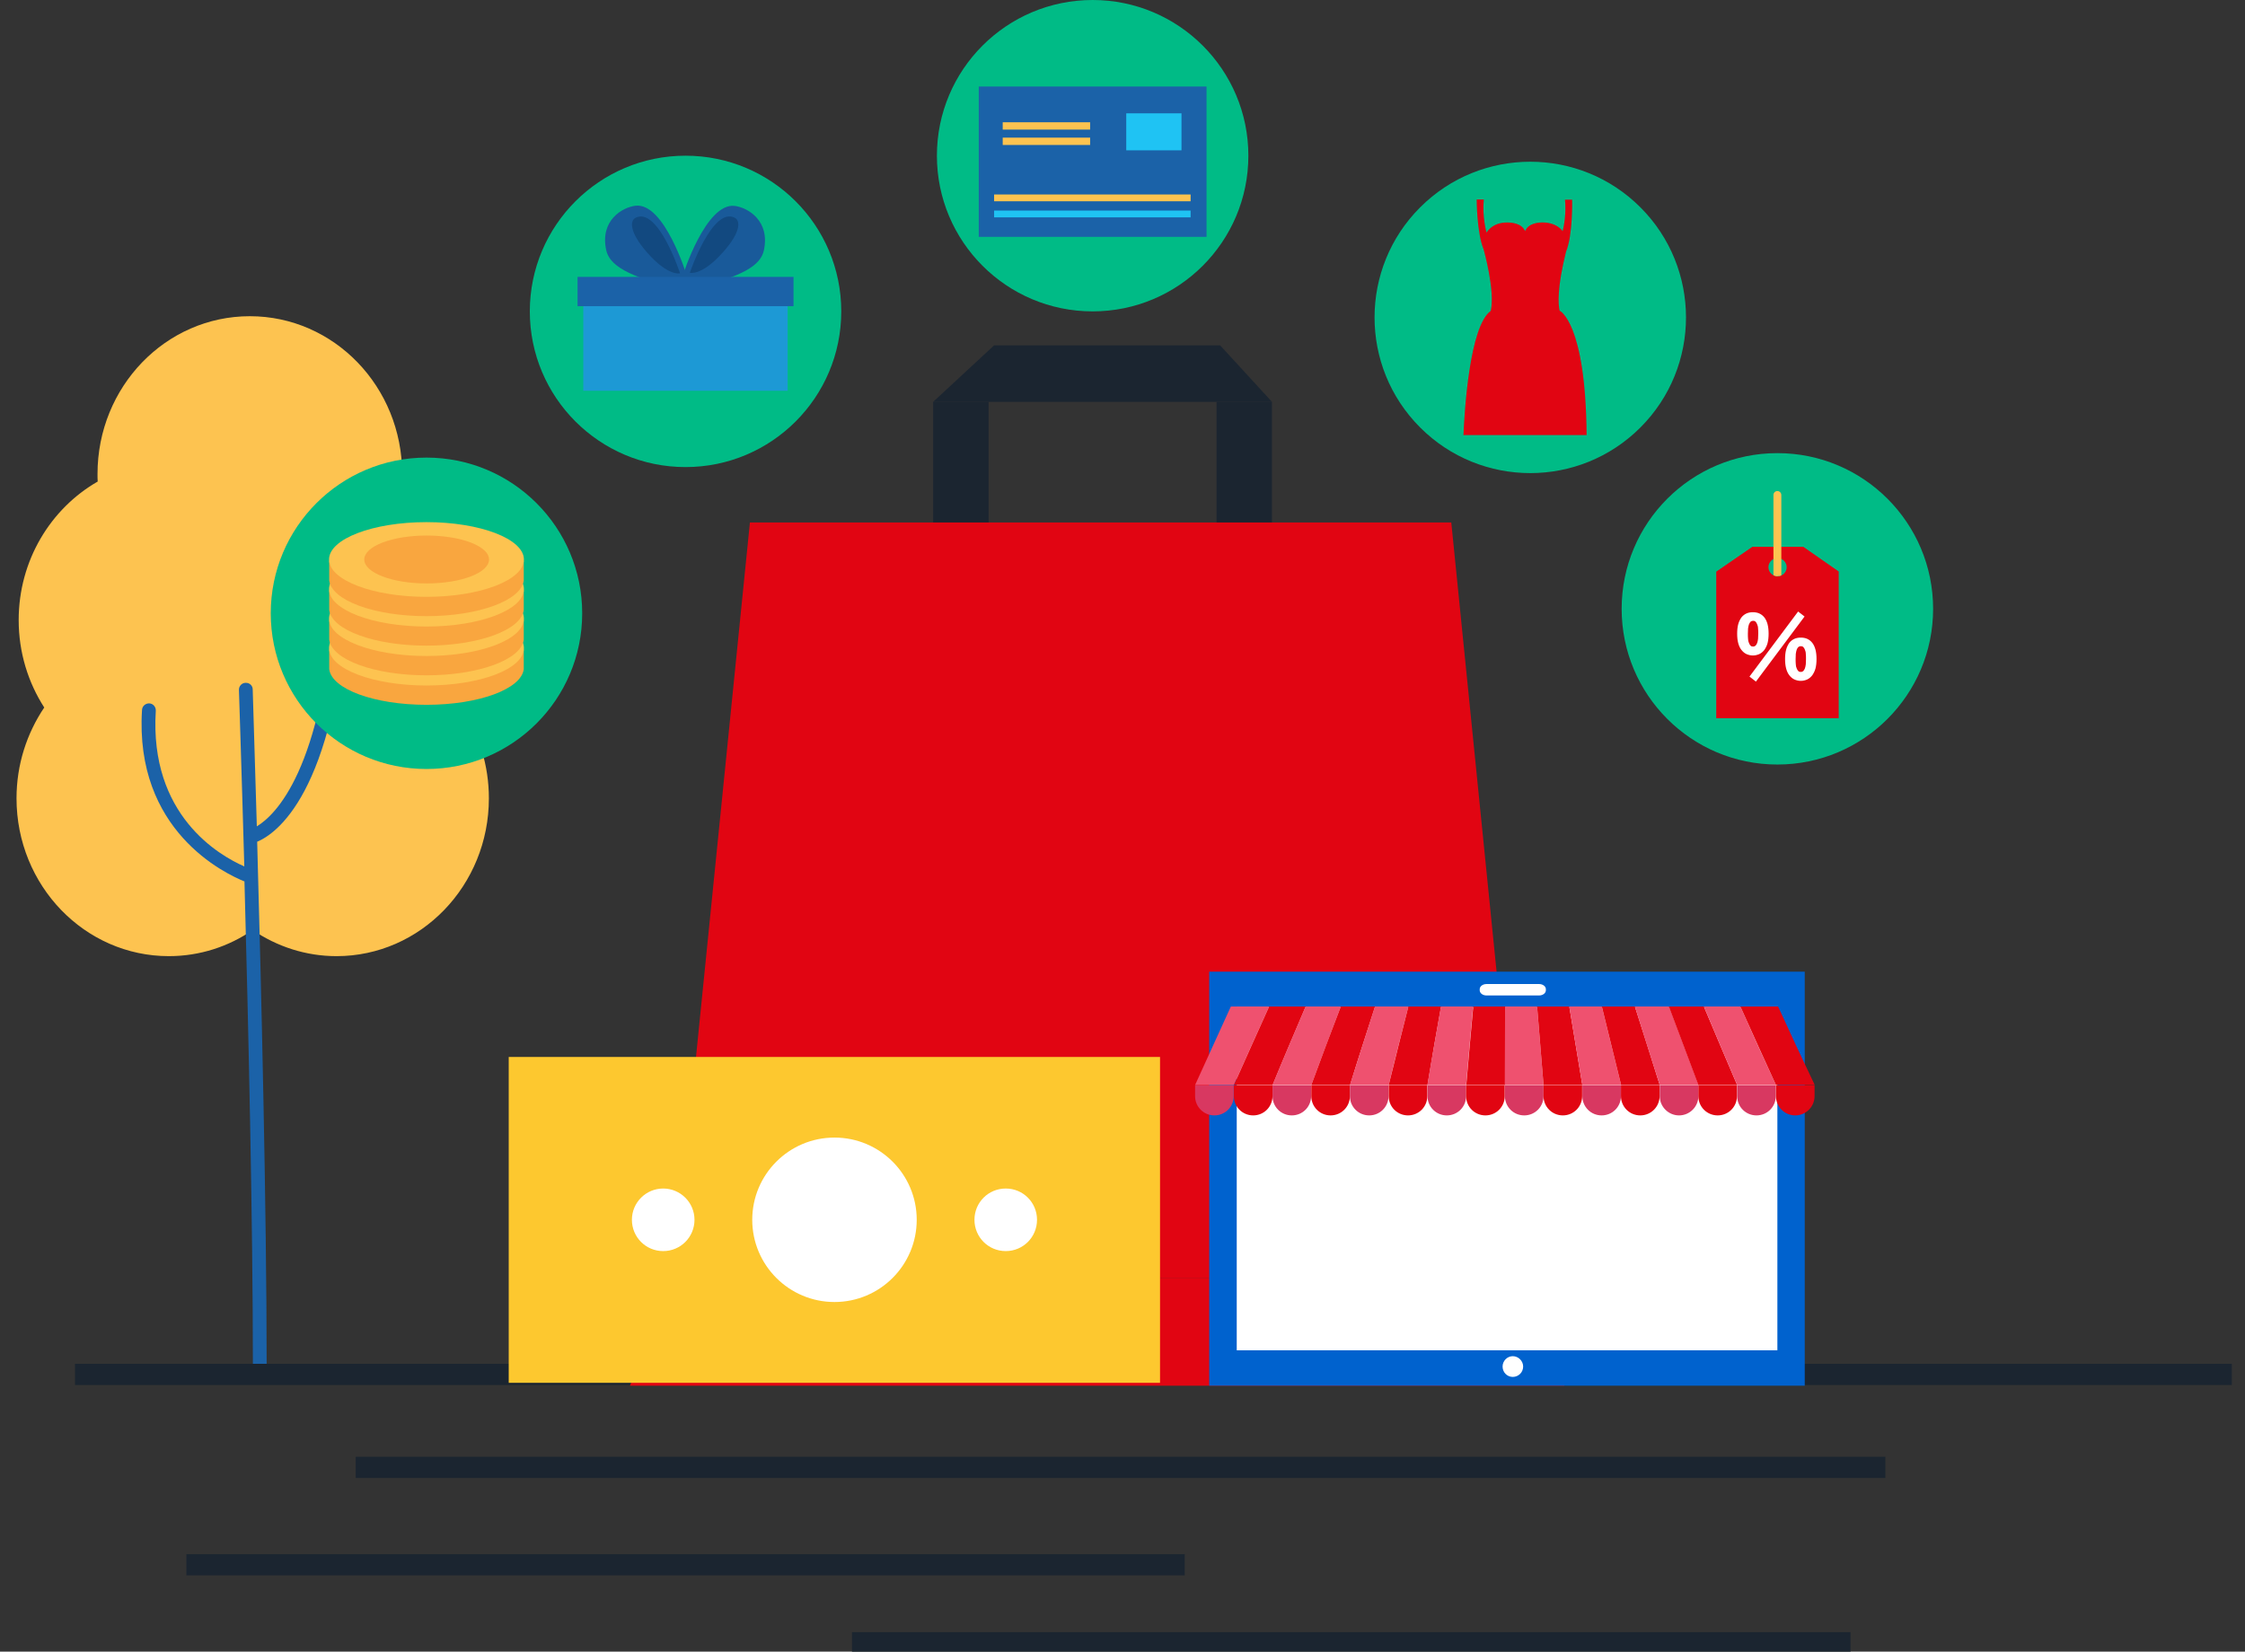 <svg width="106" height="78" viewBox="0 0 106 78" fill="none" xmlns="http://www.w3.org/2000/svg">
<rect x="0" y="0" width="106" height="78" fill="#333333" stroke="none"/>
<g clip-path="url(#clip0_2750_4598)">
<path d="M23.091 29.284C23.091 26.312 21.42 23.746 18.989 22.547C18.989 22.497 18.989 22.446 18.989 22.387C18.989 18.267 15.773 14.933 11.796 14.933C7.821 14.933 4.604 18.267 4.604 22.387C4.604 22.505 4.604 22.623 4.613 22.741C2.393 24.016 0.882 26.464 0.882 29.284C0.882 30.812 1.329 32.23 2.089 33.412C1.27 34.627 0.78 36.105 0.78 37.7C0.78 41.819 3.997 45.154 7.972 45.154C9.441 45.154 10.8 44.698 11.932 43.921C13.071 44.698 14.43 45.154 15.891 45.154C19.858 45.154 23.083 41.819 23.083 37.7C23.083 36.138 22.619 34.686 21.825 33.496C22.619 32.297 23.083 30.854 23.083 29.292L23.091 29.284Z" fill="#FDC350"/>
<path d="M11.543 41.634C11.729 48.48 11.94 57.799 11.94 64.451H12.59C12.59 57.166 12.337 46.682 12.143 39.751C13.012 39.388 15.823 37.514 16.431 28.195C16.44 28.018 16.305 27.857 16.127 27.849C15.941 27.832 15.79 27.975 15.781 28.153C15.249 36.349 13.004 38.494 12.126 39.025C12.016 35.21 11.932 32.635 11.932 32.559C11.932 32.382 11.788 32.238 11.594 32.247C11.417 32.247 11.273 32.407 11.282 32.584C11.282 32.669 11.4 36.096 11.535 40.916C10.353 40.401 7.044 38.502 7.356 33.564C7.365 33.386 7.23 33.226 7.053 33.218C6.875 33.209 6.715 33.344 6.706 33.522C6.343 39.228 10.598 41.245 11.56 41.634H11.543Z" fill="#1B62A8"/>
<path d="M3.541 64.907H105.38" stroke="#1B2530" stroke-miterlimit="10"/>
<path d="M16.794 69.297H89.02" stroke="#1B2530" stroke-miterlimit="10"/>
<path d="M8.8 73.897H55.938" stroke="#1B2530" stroke-miterlimit="10"/>
<path d="M40.227 77.578H87.374" stroke="#1B2530" stroke-miterlimit="10"/>
<path d="M46.677 18.977H44.06V25.755H46.677V18.977Z" fill="#1B2530"/>
<path d="M60.057 18.977H57.44V25.755H60.057V18.977Z" fill="#1B2530"/>
<path d="M60.057 18.977H44.06L46.939 16.309H57.609L60.057 18.977Z" fill="#1B2530"/>
<path d="M72.12 60.34H31.811L35.408 24.675H68.524L72.12 60.34Z" fill="#E10512"/>
<path d="M73.867 65.439H29.743L31.811 60.34H72.12L73.867 65.439Z" fill="#E10512"/>
<path d="M85.213 45.888H57.094V65.439H85.213V45.888Z" fill="#0062CE"/>
<path d="M83.921 47.56H58.394V63.768H83.921V47.56Z" fill="white"/>
<path d="M71.917 64.536C71.917 64.806 71.698 65.025 71.427 65.025C71.157 65.025 70.946 64.806 70.946 64.536C70.946 64.266 71.166 64.046 71.427 64.046C71.689 64.046 71.917 64.266 71.917 64.536Z" fill="white"/>
<path d="M72.99 46.766C72.99 46.901 72.846 47.011 72.669 47.011H70.187C70.01 47.011 69.866 46.901 69.866 46.766V46.715C69.866 46.58 70.01 46.471 70.187 46.471H72.669C72.846 46.471 72.99 46.58 72.99 46.715V46.766Z" fill="white"/>
<path d="M56.427 51.249V51.764C56.427 52.27 56.833 52.675 57.339 52.675C57.846 52.675 58.251 52.27 58.251 51.764V51.249H56.419H56.427Z" fill="#D83861"/>
<path d="M58.258 51.249V51.764C58.258 52.27 58.664 52.675 59.17 52.675C59.677 52.675 60.082 52.27 60.082 51.764V51.249H58.25H58.258Z" fill="#E10512"/>
<path d="M60.083 51.249V51.764C60.083 52.27 60.488 52.675 60.994 52.675C61.501 52.675 61.906 52.27 61.906 51.764V51.249H60.074H60.083Z" fill="#D83861"/>
<path d="M61.914 51.249V51.764C61.914 52.27 62.319 52.675 62.825 52.675C63.332 52.675 63.737 52.27 63.737 51.764V51.249H61.905H61.914Z" fill="#E10512"/>
<path d="M63.737 51.249V51.764C63.737 52.27 64.142 52.675 64.649 52.675C65.155 52.675 65.56 52.27 65.56 51.764V51.249H63.728H63.737Z" fill="#D83861"/>
<path d="M65.569 51.249V51.764C65.569 52.27 65.974 52.675 66.481 52.675C66.987 52.675 67.392 52.27 67.392 51.764V51.249H65.561H65.569Z" fill="#E10512"/>
<path d="M67.401 51.249V51.764C67.401 52.27 67.806 52.675 68.313 52.675C68.819 52.675 69.224 52.27 69.224 51.764V51.249H67.393H67.401Z" fill="#D83861"/>
<path d="M69.224 51.249V51.764C69.224 52.27 69.629 52.675 70.136 52.675C70.642 52.675 71.048 52.27 71.048 51.764V51.249H69.216H69.224Z" fill="#E10512"/>
<path d="M71.056 51.249V51.764C71.056 52.27 71.462 52.675 71.968 52.675C72.475 52.675 72.88 52.27 72.88 51.764V51.249H71.048H71.056Z" fill="#D83861"/>
<path d="M72.879 51.249V51.764C72.879 52.27 73.285 52.675 73.791 52.675C74.298 52.675 74.703 52.27 74.703 51.764V51.249H72.871H72.879Z" fill="#E10512"/>
<path d="M74.712 51.249V51.764C74.712 52.27 75.117 52.675 75.623 52.675C76.13 52.675 76.535 52.27 76.535 51.764V51.249H74.703H74.712Z" fill="#D83861"/>
<path d="M76.535 51.249V51.764C76.535 52.27 76.94 52.675 77.447 52.675C77.953 52.675 78.359 52.27 78.359 51.764V51.249H76.535Z" fill="#E10512"/>
<path d="M78.367 51.249V51.764C78.367 52.27 78.781 52.675 79.278 52.675C79.777 52.675 80.19 52.27 80.19 51.764V51.249H78.358H78.367Z" fill="#D83861"/>
<path d="M80.19 51.249V51.764C80.19 52.27 80.595 52.675 81.102 52.675C81.608 52.675 82.013 52.27 82.013 51.764V51.249H80.182H80.19Z" fill="#E10512"/>
<path d="M82.022 51.249V51.764C82.022 52.27 82.427 52.675 82.934 52.675C83.44 52.675 83.846 52.27 83.846 51.764V51.249H82.014H82.022Z" fill="#D83861"/>
<path d="M83.853 51.249V51.764C83.853 52.27 84.267 52.675 84.765 52.675C85.263 52.675 85.677 52.27 85.677 51.764V51.249H83.845H83.853Z" fill="#E10512"/>
<path d="M58.115 47.534C57.55 48.767 56.992 50.008 56.427 51.24H58.259C58.807 49.999 59.364 48.767 59.922 47.534H58.123H58.115Z" fill="#EF516F"/>
<path d="M59.922 47.534C59.365 48.767 58.807 50.008 58.259 51.24H60.091C60.597 49.999 61.129 48.767 61.652 47.534H59.922Z" fill="#E10512"/>
<path d="M61.644 47.534C61.12 48.767 60.589 49.999 60.082 51.24H61.914C62.37 49.999 62.842 48.767 63.307 47.534H61.644Z" fill="#EF516F"/>
<path d="M63.307 47.534C62.834 48.767 62.37 49.999 61.914 51.24H63.746C64.126 49.999 64.531 48.767 64.928 47.534H63.315H63.307Z" fill="#E10512"/>
<path d="M64.919 47.534C64.522 48.767 64.126 49.999 63.737 51.24H65.569C65.865 49.999 66.185 48.767 66.498 47.534H64.928H64.919Z" fill="#EF516F"/>
<path d="M66.498 47.534C66.186 48.767 65.873 49.999 65.569 51.24H67.401C67.604 49.999 67.823 48.767 68.043 47.534H66.498Z" fill="#E10512"/>
<path d="M68.034 47.534C67.823 48.767 67.595 50.008 67.393 51.24H69.224C69.326 49.999 69.444 48.767 69.554 47.534H68.034Z" fill="#EF516F"/>
<path d="M69.562 47.534C69.452 48.767 69.334 50.008 69.232 51.24H71.064C71.064 50.008 71.073 48.767 71.081 47.534H69.57H69.562Z" fill="#E10512"/>
<path d="M71.065 47.534C71.065 48.767 71.048 50.008 71.048 51.24H72.88C72.778 50.008 72.677 48.767 72.576 47.534H71.065Z" fill="#EF516F"/>
<path d="M72.576 47.534C72.677 48.767 72.779 50.008 72.88 51.24H74.712C74.501 50.008 74.307 48.767 74.096 47.534H72.576Z" fill="#E10512"/>
<path d="M74.095 47.534C74.306 48.767 74.5 50.008 74.711 51.24H76.543C76.239 50.008 75.935 48.767 75.631 47.534H74.095Z" fill="#EF516F"/>
<path d="M75.632 47.534C75.936 48.767 76.24 50.008 76.543 51.24H78.367C77.979 50.008 77.59 48.767 77.194 47.534H75.632Z" fill="#E10512"/>
<path d="M77.193 47.534C77.582 48.767 77.97 50.008 78.367 51.24H80.199C79.734 50.008 79.27 48.767 78.806 47.534H77.202H77.193Z" fill="#EF516F"/>
<path d="M78.797 47.534C79.261 48.767 79.725 50.008 80.19 51.24H82.022C81.49 50.008 80.975 48.767 80.451 47.534H78.797Z" fill="#E10512"/>
<path d="M80.452 47.534C80.975 48.775 81.49 50.008 82.022 51.24H83.854C83.28 50.008 82.723 48.775 82.174 47.534H80.461H80.452Z" fill="#EF516F"/>
<path d="M83.955 47.534H82.174C82.731 48.775 83.288 50.008 83.854 51.24H85.686C85.095 50.008 84.521 48.775 83.955 47.534Z" fill="#E10512"/>
<path d="M54.772 49.915H24.02V65.304H54.772V49.915Z" fill="#FDC82F"/>
<path d="M52.958 51.392H25.835V63.81H52.958V51.392Z" fill="#FDC82F"/>
<path d="M43.284 57.605C43.284 59.749 41.545 61.488 39.401 61.488C37.257 61.488 35.518 59.749 35.518 57.605C35.518 55.461 37.257 53.722 39.401 53.722C41.545 53.722 43.284 55.461 43.284 57.605Z" fill="white"/>
<path d="M48.964 57.605C48.964 58.424 48.306 59.083 47.487 59.083C46.668 59.083 46.01 58.424 46.01 57.605C46.01 56.786 46.668 56.128 47.487 56.128C48.306 56.128 48.964 56.786 48.964 57.605Z" fill="white"/>
<path d="M32.791 57.605C32.791 58.424 32.132 59.083 31.313 59.083C30.494 59.083 29.836 58.424 29.836 57.605C29.836 56.786 30.503 56.128 31.313 56.128C32.124 56.128 32.791 56.786 32.791 57.605Z" fill="white"/>
<path d="M58.943 7.353C58.943 11.413 55.65 14.705 51.59 14.705C47.529 14.705 44.237 11.413 44.237 7.353C44.237 3.292 47.529 0 51.59 0C55.65 0 58.943 3.292 58.943 7.353Z" fill="#00BB86"/>
<path d="M56.967 4.086H46.213V11.185H56.967V4.086Z" fill="#1B62A8"/>
<path d="M56.216 9.944H46.938V10.265H56.216V9.944Z" fill="#1FC3F3"/>
<path d="M56.216 9.184H46.938V9.505H56.216V9.184Z" fill="#FDC350"/>
<path d="M55.785 5.352H53.177V7.099H55.785V5.352Z" fill="#1FC3F3"/>
<path d="M51.472 5.774H47.344V6.12H51.472V5.774Z" fill="#FDC350"/>
<path d="M51.472 6.5H47.344V6.846H51.472V6.5Z" fill="#FDC350"/>
<path d="M77.453 20.189C80.324 17.318 80.324 12.662 77.453 9.791C74.581 6.92 69.926 6.92 67.055 9.791C64.183 12.662 64.183 17.318 67.055 20.189C69.926 23.06 74.581 23.06 77.453 20.189Z" fill="#00BB86"/>
<path d="M69.081 20.547H74.914C74.872 15.212 73.639 14.671 73.639 14.671C73.572 14.376 73.513 13.608 73.943 11.886C74.273 11.084 74.23 9.429 74.23 9.429H73.893C73.96 10.088 73.834 10.713 73.783 10.915C73.597 10.67 73.293 10.535 72.964 10.51C72.626 10.485 72.162 10.544 72.01 10.915C71.85 10.544 71.386 10.493 71.056 10.51C70.693 10.527 70.373 10.696 70.187 10.983C70.187 10.983 69.976 10.223 70.06 9.421H69.723C69.723 9.421 69.723 10.983 70.052 11.784C70.052 11.784 70.6 13.726 70.389 14.68C69.385 15.398 69.149 19.399 69.098 20.538L69.081 20.547Z" fill="#E10512"/>
<path d="M27.489 28.963C27.489 33.023 24.197 36.316 20.137 36.316C16.076 36.316 12.784 33.023 12.784 28.963C12.784 24.903 16.076 21.61 20.137 21.61C24.197 21.61 27.489 24.903 27.489 28.963Z" fill="#00BB86"/>
<path d="M15.545 30.668V31.605C15.663 32.542 17.672 33.285 20.137 33.285C22.602 33.285 24.611 32.542 24.729 31.605V30.668H15.536H15.545Z" fill="#F9A63F"/>
<path d="M24.737 30.609C24.737 31.588 22.678 32.373 20.137 32.373C17.596 32.373 15.536 31.58 15.536 30.609C15.536 29.638 17.596 28.845 20.137 28.845C22.678 28.845 24.737 29.638 24.737 30.609Z" fill="#FDC350"/>
<path d="M23.091 30.609C23.091 31.234 21.774 31.74 20.145 31.74C18.516 31.74 17.199 31.234 17.199 30.609C17.199 29.985 18.516 29.478 20.145 29.478C21.774 29.478 23.091 29.985 23.091 30.609Z" fill="#F9A63F"/>
<path d="M15.545 29.275V30.212C15.663 31.149 17.672 31.892 20.137 31.892C22.602 31.892 24.611 31.149 24.729 30.212V29.275H15.536H15.545Z" fill="#F9A63F"/>
<path d="M24.737 29.216C24.737 30.195 22.678 30.98 20.137 30.98C17.596 30.98 15.536 30.187 15.536 29.216C15.536 28.245 17.596 27.452 20.137 27.452C22.678 27.452 24.737 28.245 24.737 29.216Z" fill="#FDC350"/>
<path d="M23.091 29.216C23.091 29.841 21.774 30.347 20.145 30.347C18.516 30.347 17.199 29.841 17.199 29.216C17.199 28.591 18.516 28.085 20.145 28.085C21.774 28.085 23.091 28.591 23.091 29.216Z" fill="#F9A63F"/>
<path d="M15.545 27.874V28.811C15.663 29.748 17.672 30.491 20.137 30.491C22.602 30.491 24.611 29.748 24.729 28.811V27.874H15.536H15.545Z" fill="#F9A63F"/>
<path d="M24.737 27.823C24.737 28.794 22.678 29.588 20.137 29.588C17.596 29.588 15.536 28.794 15.536 27.823C15.536 26.853 17.596 26.059 20.137 26.059C22.678 26.059 24.737 26.853 24.737 27.823Z" fill="#FDC350"/>
<path d="M23.091 27.823C23.091 28.448 21.774 28.954 20.145 28.954C18.516 28.954 17.199 28.448 17.199 27.823C17.199 27.199 18.516 26.692 20.145 26.692C21.774 26.692 23.091 27.199 23.091 27.823Z" fill="#F9A63F"/>
<path d="M15.545 26.481V27.418C15.663 28.355 17.672 29.098 20.137 29.098C22.602 29.098 24.611 28.355 24.729 27.418V26.481H15.536H15.545Z" fill="#F9A63F"/>
<path d="M24.737 26.422C24.737 27.393 22.678 28.186 20.137 28.186C17.596 28.186 15.536 27.393 15.536 26.422C15.536 25.451 17.596 24.658 20.137 24.658C22.678 24.658 24.737 25.451 24.737 26.422Z" fill="#FDC350"/>
<path d="M23.091 26.422C23.091 27.047 21.774 27.553 20.145 27.553C18.516 27.553 17.199 27.047 17.199 26.422C17.199 25.797 18.516 25.291 20.145 25.291C21.774 25.291 23.091 25.797 23.091 26.422Z" fill="#F9A63F"/>
<path d="M39.721 14.705C39.721 18.765 36.429 22.058 32.368 22.058C28.308 22.058 25.016 18.765 25.016 14.705C25.016 10.645 28.308 7.353 32.368 7.353C36.429 7.353 39.721 10.645 39.721 14.705Z" fill="#00BB86"/>
<path d="M32.242 13C32.242 13 33.331 9.547 34.699 9.725C35.323 9.809 36.37 10.434 36.066 11.827C35.914 12.536 35.053 13.068 32.749 13.599L32.251 13.008L32.242 13Z" fill="#195A9A"/>
<path d="M32.571 12.882C32.571 12.882 33.635 9.75 34.69 10.282C34.969 10.425 34.977 10.957 34.167 11.877C33.137 13.051 32.571 12.882 32.571 12.882Z" fill="#124980"/>
<path d="M32.428 13.017C32.428 13.017 31.372 9.547 30.005 9.716C29.38 9.792 28.325 10.408 28.62 11.801C28.764 12.51 29.616 13.051 31.921 13.608L32.428 13.017Z" fill="#195A9A"/>
<path d="M32.107 12.899C32.107 12.899 31.077 9.758 30.014 10.282C29.735 10.417 29.718 10.957 30.52 11.886C31.541 13.068 32.107 12.907 32.107 12.907V12.899Z" fill="#124980"/>
<path d="M37.189 14.123H27.54V18.453H37.189V14.123Z" fill="#1D99D5"/>
<path d="M37.467 13.076H27.27V14.46H37.467V13.076Z" fill="#1B62A8"/>
<path d="M91.274 28.752C91.274 32.812 87.981 36.105 83.921 36.105C79.861 36.105 76.568 32.812 76.568 28.752C76.568 24.692 79.861 21.399 83.921 21.399C87.981 21.399 91.274 24.692 91.274 28.752Z" fill="#00BB86"/>
<path d="M86.817 26.988L85.145 25.823H82.739L81.034 26.996V33.918H86.817V26.988ZM83.93 27.216C83.693 27.216 83.499 27.021 83.499 26.785C83.499 26.549 83.693 26.355 83.93 26.355C84.166 26.355 84.36 26.549 84.36 26.785C84.36 27.021 84.166 27.216 83.93 27.216Z" fill="#E10512"/>
<path d="M82.022 29.925C82.022 29.757 82.038 29.605 82.072 29.478C82.106 29.351 82.165 29.242 82.224 29.157C82.292 29.073 82.368 29.014 82.46 28.971C82.553 28.929 82.655 28.912 82.764 28.912C82.874 28.912 82.975 28.929 83.068 28.971C83.161 29.014 83.237 29.073 83.305 29.157C83.372 29.242 83.423 29.351 83.457 29.478C83.49 29.605 83.507 29.757 83.507 29.925C83.507 30.094 83.49 30.246 83.457 30.373C83.423 30.499 83.364 30.609 83.305 30.694C83.237 30.778 83.161 30.846 83.068 30.888C82.975 30.93 82.874 30.955 82.764 30.955C82.655 30.955 82.553 30.93 82.46 30.888C82.368 30.846 82.292 30.778 82.224 30.694C82.157 30.609 82.106 30.499 82.072 30.373C82.038 30.246 82.022 30.094 82.022 29.925ZM83.018 29.925C83.018 29.841 83.018 29.757 83.009 29.681C83.009 29.605 82.992 29.546 82.967 29.486C82.95 29.436 82.925 29.394 82.891 29.36C82.857 29.326 82.823 29.318 82.773 29.318C82.722 29.318 82.688 29.334 82.655 29.36C82.621 29.394 82.604 29.436 82.579 29.486C82.562 29.537 82.545 29.605 82.536 29.681C82.536 29.757 82.528 29.833 82.528 29.925C82.528 30.018 82.528 30.094 82.536 30.17C82.536 30.246 82.553 30.305 82.579 30.364C82.596 30.415 82.621 30.457 82.655 30.491C82.688 30.525 82.722 30.533 82.773 30.533C82.823 30.533 82.857 30.516 82.891 30.491C82.925 30.457 82.942 30.415 82.967 30.364C82.984 30.314 83.001 30.246 83.009 30.17C83.009 30.094 83.018 30.018 83.018 29.925ZM85.204 29.115L82.908 32.188L82.604 31.951L84.9 28.879L85.204 29.115ZM84.284 31.124C84.284 30.955 84.301 30.803 84.335 30.677C84.368 30.55 84.427 30.44 84.486 30.356C84.554 30.271 84.63 30.212 84.723 30.17C84.816 30.128 84.917 30.111 85.027 30.111C85.136 30.111 85.238 30.128 85.331 30.17C85.423 30.212 85.499 30.271 85.567 30.356C85.635 30.44 85.685 30.55 85.719 30.677C85.753 30.803 85.769 30.955 85.769 31.124C85.769 31.293 85.753 31.445 85.719 31.572C85.685 31.698 85.626 31.808 85.567 31.892C85.499 31.977 85.423 32.044 85.331 32.087C85.238 32.129 85.136 32.154 85.027 32.154C84.917 32.154 84.816 32.129 84.723 32.087C84.63 32.044 84.554 31.977 84.486 31.892C84.419 31.808 84.368 31.698 84.335 31.572C84.301 31.445 84.284 31.293 84.284 31.124ZM85.272 31.124C85.272 31.04 85.272 30.955 85.263 30.879C85.263 30.803 85.246 30.744 85.221 30.685C85.204 30.634 85.179 30.592 85.145 30.558C85.111 30.525 85.077 30.516 85.027 30.516C84.976 30.516 84.942 30.533 84.909 30.558C84.875 30.592 84.849 30.634 84.832 30.685C84.816 30.736 84.799 30.803 84.79 30.879C84.79 30.955 84.782 31.031 84.782 31.124C84.782 31.217 84.782 31.293 84.79 31.369C84.79 31.445 84.807 31.504 84.832 31.563C84.849 31.614 84.875 31.656 84.909 31.69C84.942 31.724 84.976 31.732 85.027 31.732C85.077 31.732 85.111 31.715 85.145 31.69C85.179 31.656 85.195 31.614 85.221 31.563C85.238 31.512 85.255 31.445 85.263 31.369C85.263 31.293 85.272 31.217 85.272 31.124Z" fill="white"/>
<path d="M83.921 27.216C83.82 27.216 83.735 27.165 83.735 27.165V23.375C83.735 23.273 83.82 23.189 83.921 23.189C84.022 23.189 84.107 23.273 84.107 23.375V27.173C84.056 27.199 84.022 27.207 83.921 27.207V27.216Z" fill="#FDC350"/>
</g>
<defs>
<clipPath id="clip0_2750_4598">
<rect width="104.599" height="78" fill="white" transform="translate(0.78)"/>
</clipPath>
</defs>
</svg>
